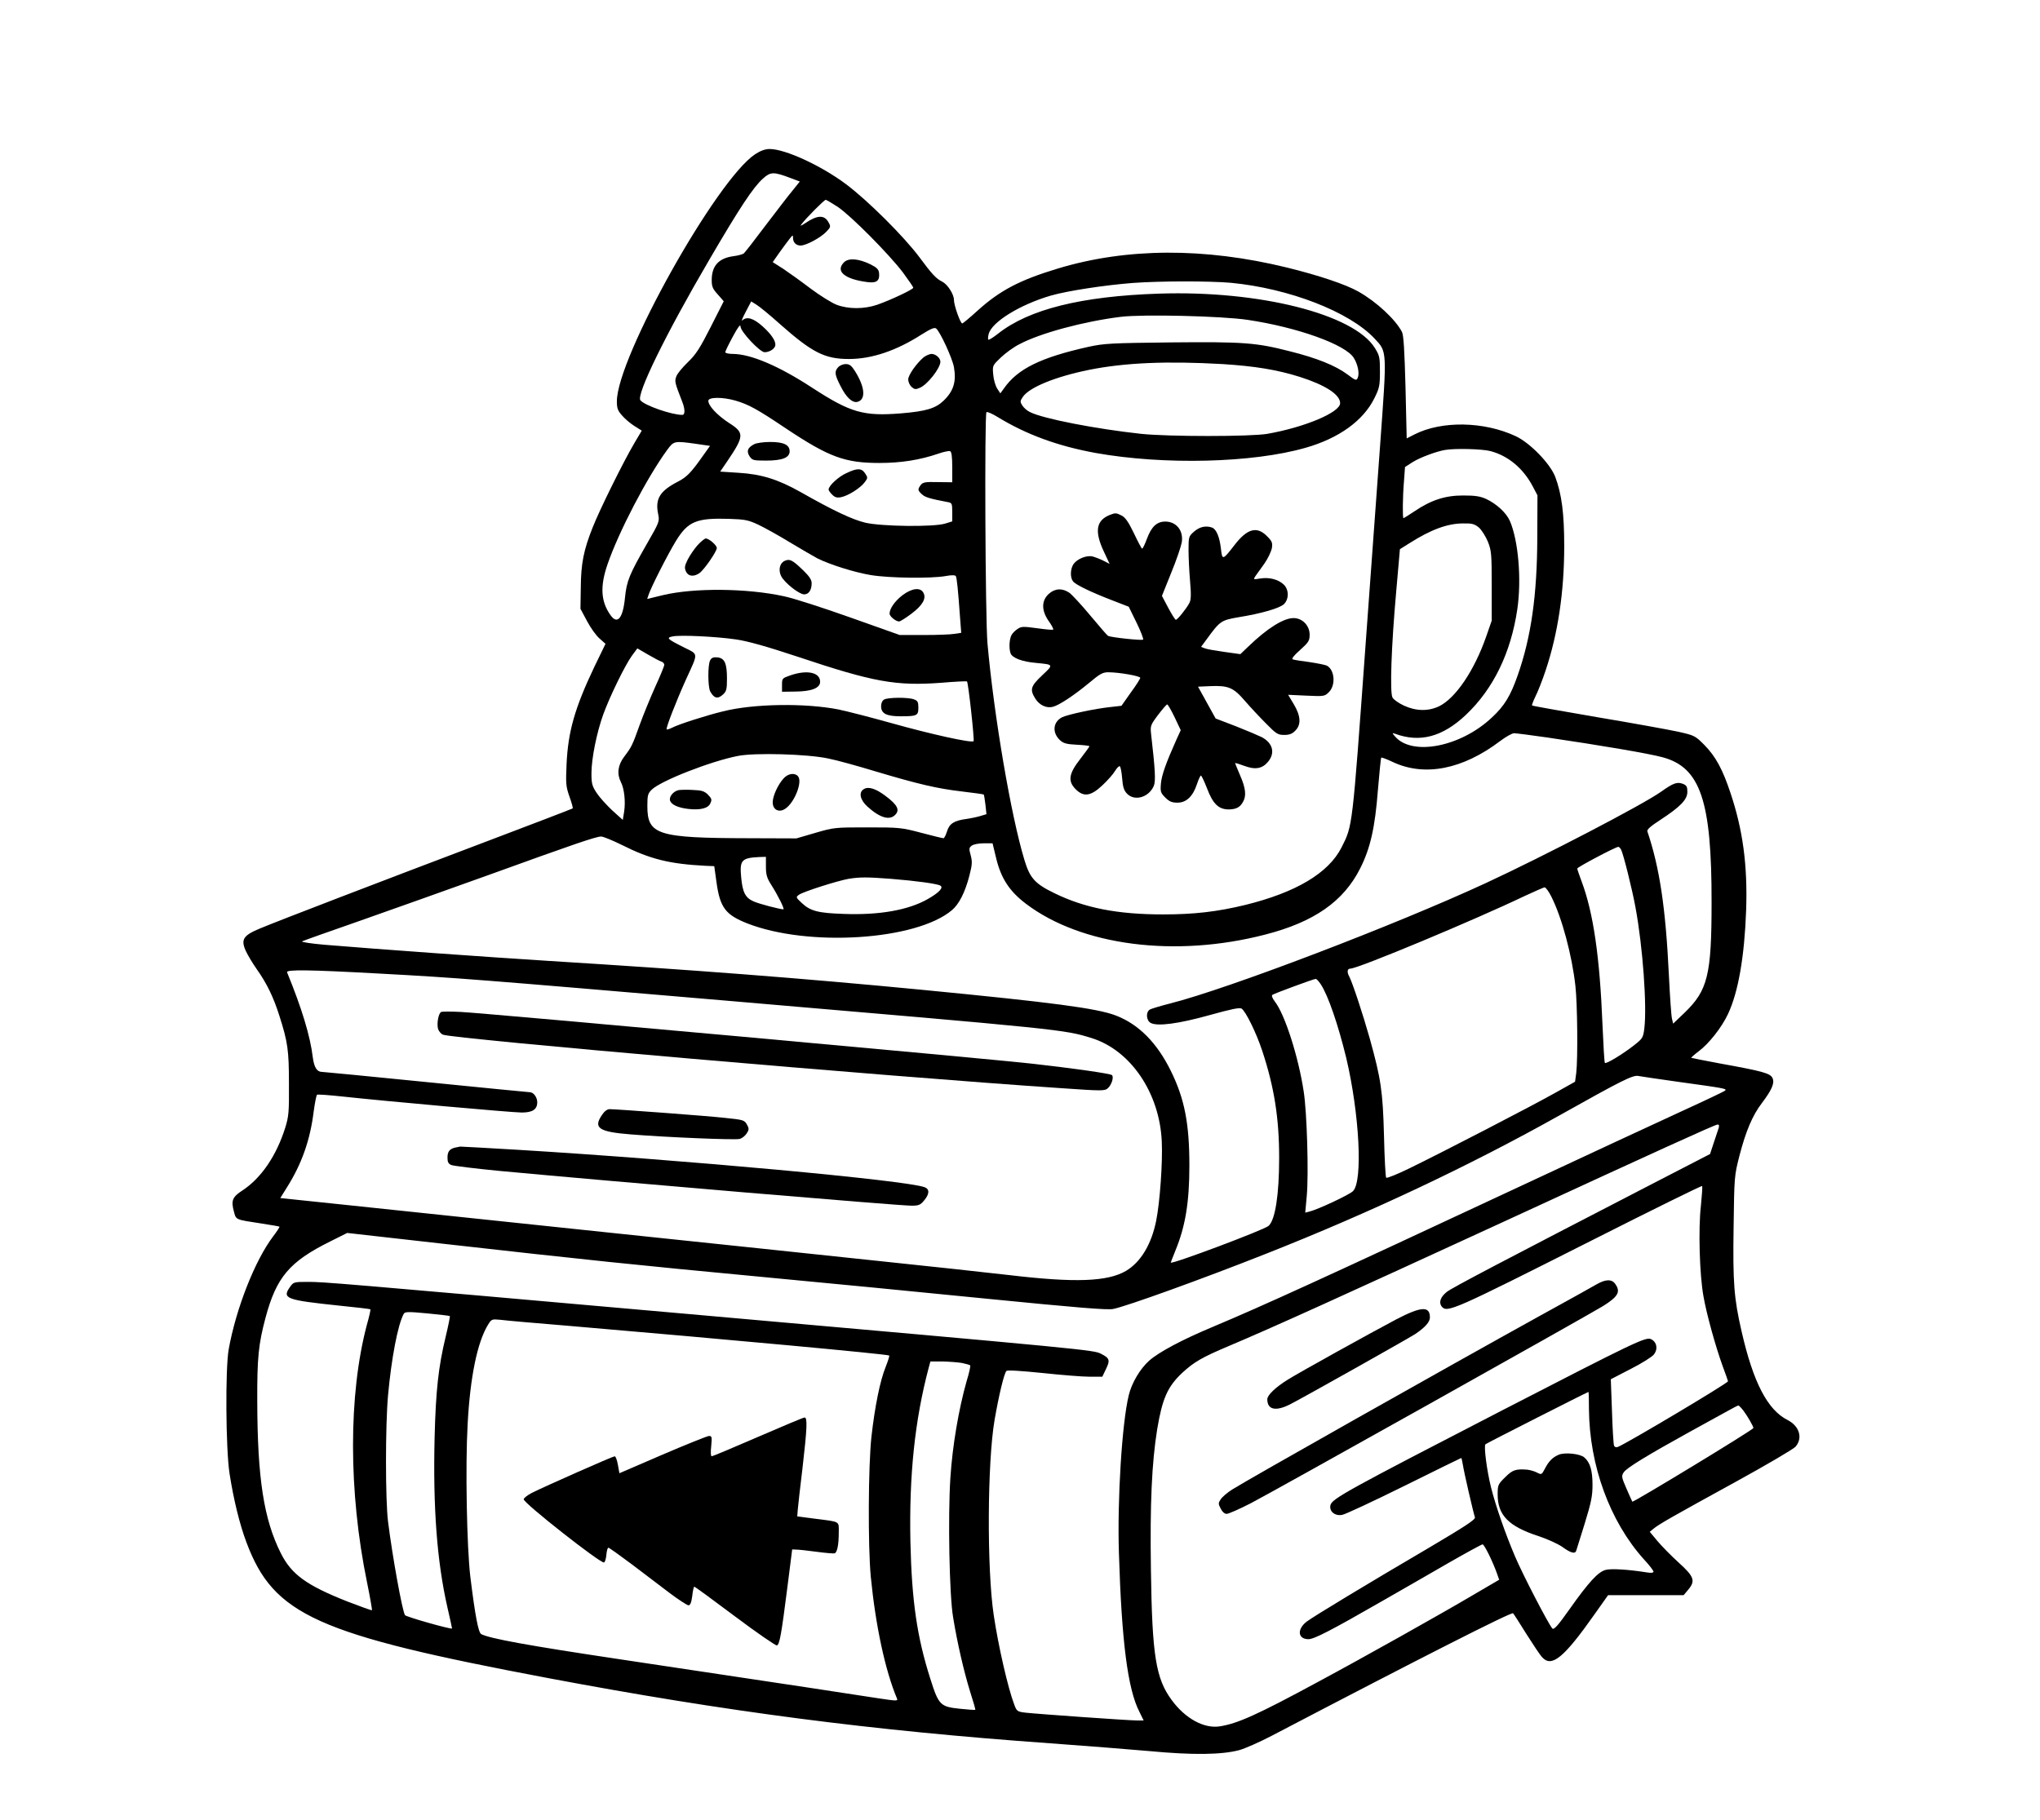 <?xml version="1.0" encoding="UTF-8" standalone="yes"?>
<svg version="1.0" xmlns="http://www.w3.org/2000/svg" width="903pt" height="806pt" viewBox="0 0 1204 1075" preserveAspectRatio="xMidYMid meet">
  <g transform="translate(0,1075) scale(0.1,-0.1)" fill="#000000" stroke="none">
    <path d="M4456 9839 c-229 -152 -816 -1202 -816 -1459 0 -41 5 -55 31 -84 16
-19 49 -47 73 -62 l43 -27 -45 -76 c-63 -107 -203 -389 -245 -496 -53 -133
-69 -212 -70 -355 l-2 -125 39 -73 c21 -40 54 -86 74 -103 l35 -31 -66 -136
c-115 -242 -155 -381 -164 -574 -5 -115 -4 -132 17 -192 13 -36 22 -68 19 -70
-2 -2 -238 -93 -524 -201 -613 -232 -1212 -462 -1322 -508 -99 -41 -114 -65
-84 -132 11 -24 40 -73 64 -107 60 -85 99 -164 135 -278 49 -154 56 -202 56
-400 1 -167 -1 -192 -22 -260 -52 -165 -141 -296 -251 -369 -62 -40 -70 -61
-51 -129 12 -46 9 -44 160 -67 57 -9 106 -17 108 -19 2 -2 -15 -28 -37 -57
-108 -142 -220 -428 -263 -669 -20 -117 -17 -584 5 -730 24 -155 60 -302 100
-408 161 -430 414 -544 1782 -802 1051 -198 1909 -310 2965 -385 195 -14 459
-35 585 -46 254 -24 426 -22 530 6 33 9 119 47 190 84 883 462 1417 733 1426
724 4 -4 40 -60 79 -123 40 -63 81 -125 93 -137 56 -62 128 -3 309 254 l80
113 223 0 223 0 26 31 c45 53 37 78 -55 161 -44 40 -101 98 -126 128 l-45 54
23 19 c33 27 114 73 484 276 182 100 340 193 353 207 45 51 24 122 -46 158
-119 60 -203 222 -272 524 -45 196 -52 287 -47 618 4 296 4 300 35 421 37 142
76 236 132 309 59 78 76 118 63 147 -13 29 -58 41 -312 87 -91 17 -166 32
-168 33 -1 2 18 19 43 38 61 45 137 142 174 221 61 130 97 339 107 613 9 264
-19 474 -93 694 -46 138 -87 214 -154 282 -54 54 -57 56 -155 78 -55 12 -270
51 -479 86 -208 36 -381 66 -383 69 -2 2 7 26 20 53 14 27 41 96 60 153 73
218 110 465 110 735 0 195 -15 307 -53 409 -30 78 -148 200 -233 240 -188 88
-437 92 -597 11 l-47 -24 -7 302 c-6 218 -11 308 -21 327 -39 74 -149 177
-257 238 -74 42 -231 95 -422 142 -486 119 -947 117 -1353 -6 -225 -68 -341
-129 -473 -248 -46 -42 -87 -76 -91 -76 -11 0 -49 107 -49 139 0 33 -37 91
-68 107 -37 18 -62 45 -135 144 -91 122 -303 334 -435 433 -146 109 -358 207
-450 207 -26 0 -54 -10 -86 -31z m211 -141 l53 -20 -45 -56 c-26 -31 -97 -125
-160 -207 -62 -83 -119 -156 -126 -162 -8 -5 -35 -13 -62 -16 -86 -12 -127
-57 -127 -141 0 -39 6 -52 36 -85 l35 -40 -77 -152 c-64 -126 -87 -162 -135
-208 -32 -31 -63 -68 -68 -84 -11 -28 -9 -37 34 -147 18 -45 19 -80 1 -80 -62
0 -221 55 -247 86 -26 32 150 392 406 829 181 310 260 429 317 480 45 41 63
42 165 3z m276 -169 c78 -52 302 -278 385 -387 34 -46 62 -87 62 -91 0 -10
-136 -74 -214 -101 -77 -26 -169 -26 -238 0 -29 11 -98 54 -153 95 -55 42
-128 94 -162 117 l-63 40 40 57 c22 31 49 67 60 81 18 23 20 24 20 5 0 -27 18
-45 45 -45 32 0 117 46 150 80 28 29 29 32 14 58 -24 44 -66 42 -134 -4 -29
-19 -36 -21 -25 -8 26 35 134 144 143 144 4 0 36 -19 70 -41z m2322 -449 c344
-33 700 -171 848 -329 75 -80 74 -66 33 -631 -20 -272 -59 -803 -86 -1180 -79
-1089 -76 -1064 -142 -1195 -77 -151 -268 -265 -568 -339 -165 -40 -302 -56
-485 -56 -269 0 -463 38 -641 125 -116 56 -146 90 -178 197 -79 260 -179 846
-218 1278 -13 149 -18 1353 -6 1366 4 4 34 -9 65 -28 170 -104 355 -172 580
-213 403 -72 928 -59 1240 31 196 56 340 160 405 292 30 60 33 75 33 158 0 83
-2 94 -30 139 -124 200 -682 341 -1275 321 -456 -15 -767 -92 -949 -236 -29
-23 -55 -39 -58 -36 -3 3 -2 18 2 33 17 71 186 175 369 228 99 28 315 61 481
74 162 12 454 12 580 1z m-2662 -244 c191 -169 265 -206 407 -206 135 0 280
49 428 144 56 35 77 44 87 36 24 -20 95 -174 105 -228 15 -85 -2 -142 -62
-199 -47 -45 -104 -62 -250 -74 -222 -18 -298 4 -523 150 -200 131 -366 201
-472 201 -24 0 -43 5 -43 10 0 6 20 47 45 93 30 56 45 75 45 59 0 -30 115
-152 142 -152 26 0 54 16 62 35 9 25 -18 68 -75 119 -53 47 -92 59 -118 34 -8
-7 1 15 19 49 l33 63 29 -18 c16 -9 80 -61 141 -116z m2762 25 c294 -44 578
-146 626 -225 24 -39 34 -92 23 -117 -8 -18 -12 -17 -61 20 -70 52 -181 97
-342 137 -199 51 -271 56 -701 52 -353 -4 -393 -6 -485 -26 -283 -63 -419
-130 -500 -246 l-21 -29 -19 29 c-10 16 -21 53 -23 82 -5 53 -4 54 44 100 27
26 76 62 110 79 124 66 381 135 599 162 130 16 597 5 750 -18z m-149 -261
c189 -12 321 -33 457 -76 150 -48 237 -104 237 -155 0 -54 -208 -142 -430
-181 -100 -17 -584 -17 -745 0 -268 29 -582 90 -657 129 -15 7 -35 24 -44 38
-14 22 -14 26 2 50 37 57 191 120 392 161 210 42 456 53 788 34z m-2875 -216
c78 -23 127 -50 297 -164 255 -170 349 -204 552 -204 129 0 240 18 348 55 31
11 62 17 69 15 9 -4 13 -31 13 -95 l0 -89 -86 1 c-74 2 -87 -1 -100 -17 -19
-26 -18 -32 7 -55 19 -18 47 -26 157 -47 20 -4 22 -10 22 -59 l0 -54 -42 -13
c-68 -21 -374 -17 -470 5 -77 18 -191 72 -383 181 -133 75 -232 106 -367 114
l-108 7 41 60 c102 151 103 169 10 228 -70 46 -121 101 -121 130 0 23 86 23
161 1z m-234 -255 l83 -12 -47 -66 c-65 -92 -91 -119 -144 -146 -104 -54 -133
-100 -116 -187 10 -48 9 -49 -66 -180 -103 -180 -119 -218 -129 -317 -12 -123
-45 -162 -86 -103 -57 80 -62 170 -17 300 66 192 233 512 352 675 39 53 41 54
170 36z m4691 -43 c105 -28 193 -102 249 -208 l28 -53 -1 -250 c-1 -338 -36
-587 -116 -814 -42 -120 -78 -180 -153 -249 -184 -173 -469 -228 -570 -112
-19 22 -19 23 -1 17 147 -54 280 -19 418 111 162 153 266 366 304 624 26 177
6 407 -44 522 -22 49 -79 101 -141 130 -36 16 -66 20 -136 20 -105 0 -188 -27
-287 -94 -33 -22 -62 -40 -64 -40 -6 0 -5 126 3 219 l6 83 45 29 c43 27 139
63 192 72 60 10 219 6 268 -7z m-4324 -434 c36 -17 121 -64 188 -105 68 -41
141 -83 163 -95 75 -37 218 -82 314 -98 108 -18 354 -21 441 -6 36 7 57 6 61
0 6 -10 13 -75 25 -244 l7 -91 -39 -6 c-22 -4 -103 -7 -182 -7 l-142 0 -293
104 c-160 57 -337 114 -391 125 -220 48 -530 50 -712 7 l-95 -23 7 21 c12 41
114 242 163 322 71 115 121 136 313 130 94 -3 114 -7 172 -34z m4255 -17 c16
-14 40 -52 53 -83 21 -53 23 -72 23 -262 l0 -205 -33 -95 c-70 -200 -180 -363
-278 -411 -64 -30 -135 -29 -207 4 -30 14 -61 35 -68 48 -16 31 -7 300 22 625
l22 251 56 35 c126 80 224 117 318 117 52 1 66 -3 92 -24z m-4386 -661 c69
-10 177 -40 370 -104 442 -148 575 -172 843 -152 81 7 149 10 151 8 8 -7 45
-347 39 -353 -12 -12 -255 42 -486 107 -118 33 -258 69 -310 80 -197 39 -502
35 -684 -11 -99 -24 -261 -76 -299 -96 -16 -8 -31 -13 -33 -10 -6 6 55 163
113 292 75 164 76 148 -9 191 -102 51 -109 58 -67 66 48 9 255 -1 372 -18z
m-440 -131 c9 -3 17 -11 17 -19 0 -7 -24 -66 -54 -131 -29 -65 -70 -165 -91
-223 -44 -123 -48 -131 -92 -189 -37 -49 -44 -101 -19 -150 20 -38 28 -116 19
-174 l-8 -49 -62 56 c-33 31 -75 77 -92 103 -27 41 -31 55 -31 116 0 87 31
241 70 349 39 107 129 291 169 346 l32 43 62 -36 c34 -20 70 -39 80 -42z
m5229 -448 c313 -46 602 -95 682 -117 223 -60 290 -257 289 -858 0 -429 -23
-519 -160 -651 l-67 -64 -7 30 c-4 17 -12 131 -18 255 -19 399 -55 637 -127
850 -4 11 19 31 76 68 119 78 160 120 160 166 0 30 -4 38 -26 47 -35 13 -57 5
-130 -47 -109 -77 -687 -378 -1034 -539 -531 -246 -1523 -625 -1864 -711 -55
-14 -108 -30 -118 -35 -26 -14 -24 -65 4 -80 40 -21 163 -5 346 46 129 36 178
46 190 39 24 -15 87 -143 122 -249 71 -215 100 -398 100 -632 0 -218 -23 -366
-62 -402 -24 -23 -578 -231 -578 -217 0 2 13 34 28 72 58 141 82 283 82 501 0
247 -28 393 -109 558 -82 167 -190 276 -325 328 -113 43 -373 77 -1146 152
-715 69 -1358 118 -2195 170 -380 24 -996 68 -1333 96 -79 7 -138 16 -130 20
7 4 162 59 343 122 182 64 519 184 750 267 511 185 642 230 672 230 13 0 68
-23 123 -50 167 -84 281 -112 495 -123 l50 -2 13 -94 c21 -151 53 -193 182
-244 360 -141 998 -100 1208 78 42 35 78 106 103 203 17 66 18 83 8 121 -11
39 -10 45 6 57 10 8 42 14 71 14 l52 0 22 -91 c29 -118 79 -193 175 -266 327
-248 881 -320 1413 -182 288 74 463 196 561 392 59 117 87 239 104 461 9 103
17 190 20 192 2 2 33 -9 68 -26 188 -88 412 -44 634 124 33 25 70 46 82 46 11
0 99 -11 195 -25z m-4245 -124 c51 -10 177 -45 279 -76 251 -75 365 -102 512
-119 68 -8 125 -16 128 -18 2 -2 6 -29 10 -60 l6 -56 -33 -10 c-19 -6 -56 -14
-84 -18 -75 -10 -102 -28 -116 -74 -7 -22 -16 -40 -21 -40 -5 0 -64 14 -131
32 -117 31 -130 32 -317 32 -191 0 -197 0 -307 -32 l-113 -33 -280 1 c-541 1
-600 20 -600 190 0 63 3 74 25 96 53 53 350 169 510 200 102 20 411 11 532
-15z m4682 -539 c13 -25 66 -236 85 -342 43 -232 68 -580 52 -713 -7 -55 -10
-60 -61 -100 -69 -54 -164 -111 -172 -104 -3 4 -9 104 -14 224 -16 402 -54
663 -123 847 -14 38 -26 72 -26 77 0 8 225 127 242 128 4 1 12 -7 17 -17z
m-5049 -100 c0 -47 6 -67 30 -105 42 -66 82 -147 73 -147 -23 1 -143 32 -176
47 -48 21 -65 53 -73 141 -10 103 2 116 109 121 l37 1 0 -58z m740 -72 c149
-12 272 -29 290 -40 20 -12 -9 -42 -74 -79 -115 -66 -288 -96 -497 -88 -152 5
-197 17 -248 65 -35 33 -35 34 -16 48 24 18 226 82 292 94 67 11 110 11 253 0z
m3898 -107 c62 -124 121 -345 141 -525 12 -105 15 -431 5 -514 l-7 -52 -116
-65 c-140 -79 -674 -355 -859 -445 -73 -36 -136 -61 -140 -57 -4 3 -10 115
-13 248 -7 264 -18 336 -84 574 -41 145 -101 327 -121 366 -15 27 -12 47 7 47
45 0 735 288 1029 429 58 27 111 50 117 51 7 0 26 -26 41 -57z m-6908 -453
c444 -24 568 -34 2045 -160 1977 -169 1986 -170 2147 -220 230 -71 402 -323
415 -610 6 -122 -11 -360 -33 -469 -28 -140 -92 -245 -178 -296 -109 -64 -301
-71 -689 -25 -139 16 -488 54 -777 84 -289 31 -1015 107 -1615 170 -600 63
-1275 134 -1501 158 l-411 43 38 61 c88 139 138 280 159 449 7 52 16 98 20
100 5 3 70 -2 146 -10 257 -28 1007 -95 1062 -95 64 0 92 18 92 61 0 29 -22
59 -44 59 -6 0 -282 27 -611 60 -329 33 -607 60 -616 60 -30 0 -46 27 -54 85
-15 127 -66 293 -152 503 -7 17 122 16 557 -8z m5546 -63 c44 -67 103 -241
150 -434 78 -330 99 -729 40 -787 -20 -21 -208 -109 -258 -121 l-24 -6 9 98
c12 133 1 496 -18 617 -31 205 -111 455 -170 531 -16 21 -21 36 -15 40 16 10
244 94 255 94 6 1 19 -14 31 -32z m2120 -577 c260 -36 279 -39 267 -50 -4 -5
-120 -60 -258 -123 -137 -63 -594 -275 -1015 -472 -1090 -509 -1448 -673
-1755 -802 -179 -75 -314 -147 -372 -198 -53 -47 -104 -132 -121 -205 -40
-164 -68 -615 -58 -930 16 -524 52 -805 121 -939 l25 -51 -40 0 c-49 0 -585
38 -657 46 -49 6 -52 8 -67 48 -37 97 -94 346 -121 528 -41 272 -38 902 5
1153 25 144 56 275 70 289 6 6 82 1 212 -12 112 -12 237 -22 279 -22 l75 0 22
46 c25 51 21 64 -29 89 -43 23 -62 25 -2434 235 -2093 185 -2156 190 -2249
190 -82 0 -85 -1 -105 -29 -49 -69 -27 -78 288 -111 101 -10 185 -20 186 -22
2 -2 -7 -43 -21 -92 -109 -411 -109 -985 1 -1520 18 -88 31 -163 29 -165 -2
-2 -68 22 -146 52 -240 95 -329 159 -392 285 -100 199 -138 440 -139 897 -1
256 7 337 49 494 64 239 141 330 380 449 l102 51 568 -64 c824 -93 1151 -127
1874 -195 355 -33 958 -92 1340 -130 525 -52 706 -67 740 -60 77 15 521 175
905 327 615 243 1200 519 1735 819 362 203 429 237 461 230 14 -3 125 -19 245
-36z m229 -271 c-4 -11 -17 -51 -29 -87 l-22 -67 -335 -173 c-901 -466 -1187
-616 -1219 -641 -38 -30 -49 -63 -30 -87 32 -38 70 -21 888 392 354 179 646
323 649 320 3 -2 -1 -55 -7 -116 -16 -137 -8 -408 15 -535 18 -104 72 -299
115 -417 17 -45 30 -83 30 -85 0 -11 -601 -369 -651 -388 -10 -4 -19 0 -22 8
-3 8 -9 100 -12 203 l-7 189 118 61 c65 33 127 72 137 86 25 33 16 74 -18 90
-31 14 -99 -19 -875 -419 -918 -474 -1007 -523 -1017 -561 -9 -37 26 -66 69
-58 18 3 183 80 367 171 183 91 335 165 336 165 2 0 6 -19 10 -42 6 -41 60
-275 71 -309 3 -13 -60 -54 -273 -180 -358 -210 -679 -404 -720 -435 -59 -45
-53 -104 10 -104 34 0 136 53 437 226 113 65 290 166 393 226 103 59 193 108
198 108 10 0 59 -99 85 -172 l13 -37 -152 -89 c-184 -109 -649 -370 -917 -514
-362 -196 -477 -247 -582 -263 -92 -14 -203 47 -282 155 -94 127 -116 262
-123 768 -6 392 5 633 37 832 30 180 61 251 147 332 70 65 119 93 273 158 274
116 651 287 1625 735 915 422 1249 574 1263 574 9 1 11 -6 7 -20z m-7491
-1111 c2 -1 -9 -57 -25 -123 -43 -179 -58 -319 -65 -593 -10 -416 14 -734 76
-1006 16 -67 27 -122 27 -123 -7 -6 -272 69 -278 79 -16 26 -74 345 -100 553
-16 128 -16 567 0 745 20 217 57 414 92 480 7 14 22 15 139 4 72 -7 133 -14
134 -16z m706 -58 c925 -79 1880 -167 1888 -175 2 -2 -7 -32 -21 -67 -33 -81
-64 -234 -84 -412 -19 -173 -21 -644 -4 -826 28 -288 85 -555 155 -721 6 -15
-4 -14 -111 2 -106 17 -503 77 -1523 230 -549 82 -771 123 -821 149 -17 10
-36 111 -64 338 -21 175 -30 655 -16 902 15 279 57 484 121 588 20 32 22 33
73 28 28 -4 212 -20 407 -36z m2318 -219 c23 -5 45 -11 48 -14 3 -2 -6 -45
-21 -93 -47 -165 -84 -384 -96 -571 -15 -231 -6 -694 16 -823 25 -155 65 -325
100 -438 19 -59 33 -108 31 -109 -1 -2 -42 1 -90 6 -116 12 -126 21 -175 176
-79 247 -110 460 -118 810 -8 394 26 719 108 1028 l10 37 72 0 c40 -1 91 -5
115 -9z m3701 -273 c3 -333 123 -662 324 -886 32 -34 57 -67 57 -73 0 -7 -14
-9 -37 -5 -113 18 -214 24 -246 15 -44 -12 -98 -70 -212 -231 -69 -98 -93
-124 -102 -115 -22 24 -173 314 -221 427 -56 132 -112 291 -141 406 -24 95
-44 245 -33 255 6 6 603 309 608 309 2 0 3 -46 3 -102z m913 -10 c23 -31 58
-91 58 -101 0 -10 -710 -441 -715 -435 -1 2 -17 36 -34 76 -30 69 -31 75 -17
97 17 26 134 98 391 240 88 48 187 103 220 121 33 19 63 34 66 34 4 0 18 -15
31 -32z"/>
    <path d="M4981 9201 c-53 -53 4 -100 139 -117 53 -7 73 8 68 53 -2 22 -13 33
-51 52 -70 34 -129 39 -156 12z"/>
    <path d="M6550 7709 c-80 -32 -91 -96 -36 -214 l35 -75 -37 19 c-20 10 -49 21
-64 25 -35 8 -90 -14 -112 -45 -19 -28 -21 -79 -3 -102 15 -20 104 -63 231
-112 l98 -38 46 -94 c25 -51 42 -96 39 -100 -7 -7 -192 13 -207 22 -6 3 -52
57 -104 119 -52 63 -108 123 -124 135 -42 29 -85 27 -122 -6 -44 -40 -44 -98
-1 -160 18 -25 30 -48 27 -51 -3 -3 -46 1 -95 8 -81 11 -93 11 -115 -4 -14 -9
-30 -25 -36 -36 -13 -24 -16 -77 -6 -107 9 -28 68 -51 153 -58 103 -10 102 -9
34 -73 -68 -64 -74 -84 -41 -137 24 -39 66 -59 104 -49 37 9 127 69 215 142
62 52 79 62 112 62 63 0 189 -22 189 -33 0 -5 -25 -45 -56 -87 l-55 -78 -62
-7 c-97 -10 -257 -45 -289 -61 -54 -28 -59 -91 -12 -135 21 -19 39 -24 100
-27 41 -2 74 -6 74 -9 0 -3 -25 -37 -55 -76 -67 -86 -74 -130 -26 -178 47 -47
89 -41 157 23 30 28 64 66 75 85 11 18 24 31 28 28 5 -2 11 -34 14 -70 4 -51
10 -72 28 -91 45 -48 130 -23 159 45 12 29 8 97 -16 306 -5 48 -4 53 41 113
26 34 50 62 54 62 4 0 24 -34 44 -76 l36 -76 -26 -57 c-60 -134 -87 -209 -91
-258 -4 -48 -2 -55 26 -83 24 -24 39 -30 72 -30 52 0 91 37 115 110 9 28 20
50 23 50 4 0 20 -34 36 -75 35 -93 69 -125 129 -125 45 1 67 13 85 47 19 35
14 80 -18 153 -16 38 -30 71 -30 73 0 3 23 -4 52 -15 66 -25 108 -18 142 23
44 52 29 111 -37 146 -18 9 -86 38 -152 64 l-120 46 -52 94 -52 94 69 3 c110
5 140 -8 207 -86 32 -37 88 -97 125 -134 61 -62 70 -68 108 -68 30 0 47 6 65
25 36 35 33 87 -9 157 l-33 55 108 -5 c105 -5 108 -4 133 21 41 41 34 131 -12
156 -10 5 -56 14 -102 21 -47 6 -91 13 -99 16 -10 3 4 21 42 55 51 46 57 55
57 91 0 54 -43 98 -95 98 -59 0 -155 -60 -267 -168 l-47 -45 -93 13 c-51 7
-103 16 -116 21 l-23 9 31 42 c81 111 86 115 190 133 136 22 242 53 268 77 31
30 30 87 -1 116 -32 30 -83 44 -137 36 -43 -7 -44 -7 -30 14 8 11 32 45 53 74
21 30 40 71 44 91 5 32 1 41 -30 72 -59 59 -116 43 -190 -53 -71 -92 -73 -92
-81 -20 -8 68 -27 112 -51 122 -37 14 -75 5 -107 -23 -32 -28 -33 -32 -33
-108 0 -43 4 -126 9 -184 7 -80 6 -111 -4 -130 -18 -34 -70 -99 -80 -99 -4 0
-24 32 -45 71 l-37 70 55 137 c31 75 58 156 62 179 11 69 -31 122 -96 123 -51
0 -82 -29 -109 -100 -12 -33 -25 -60 -29 -60 -3 0 -25 41 -48 90 -32 66 -50
93 -72 105 -34 17 -37 17 -71 4z"/>
    <path d="M5451 8640 c-43 -37 -91 -105 -91 -131 0 -14 9 -34 20 -44 17 -15 24
-16 49 -5 44 18 121 116 121 154 0 22 -28 46 -53 46 -12 -1 -33 -10 -46 -20z"/>
    <path d="M4947 8582 c-24 -26 -21 -44 13 -111 34 -68 70 -102 101 -94 50 14
44 87 -15 181 -21 33 -32 42 -55 42 -15 0 -35 -8 -44 -18z"/>
    <path d="M4451 8127 c-39 -20 -47 -41 -28 -71 16 -24 22 -26 98 -26 95 0 139
17 139 55 0 38 -35 55 -115 55 -38 0 -81 -6 -94 -13z"/>
    <path d="M4995 7956 c-47 -21 -105 -75 -105 -97 0 -5 9 -18 21 -30 16 -16 28
-20 53 -15 41 8 114 54 139 88 19 25 19 28 3 52 -21 32 -46 33 -111 2z"/>
    <path d="M4116 7530 c-20 -23 -46 -61 -58 -85 -18 -37 -20 -48 -10 -70 13 -29
46 -33 80 -9 27 19 102 127 102 148 0 16 -46 56 -65 56 -7 0 -29 -18 -49 -40z"/>
    <path d="M4629 7437 c-33 -17 -38 -68 -9 -105 34 -43 101 -92 126 -92 27 0 44
26 44 66 0 20 -14 41 -49 75 -65 63 -81 71 -112 56z"/>
    <path d="M5326 7235 c-45 -35 -76 -79 -76 -109 0 -16 37 -46 56 -46 7 0 39 20
72 45 67 50 90 91 72 124 -17 34 -68 28 -124 -14z"/>
    <path d="M4191 6851 c-15 -26 -14 -157 0 -184 23 -42 45 -47 77 -17 19 18 22
31 22 93 0 90 -14 121 -57 125 -23 2 -34 -2 -42 -17z"/>
    <path d="M4665 6762 c-49 -17 -50 -18 -50 -57 l0 -40 80 1 c95 1 145 21 145
58 0 55 -76 72 -175 38z"/>
    <path d="M5218 6619 c-11 -6 -18 -22 -18 -39 0 -44 31 -60 116 -60 96 0 104 4
104 51 0 33 -4 41 -26 49 -33 13 -154 12 -176 -1z"/>
    <path d="M4625 6154 c-34 -37 -65 -105 -65 -142 0 -44 37 -63 74 -38 54 35
103 158 76 191 -19 23 -58 18 -85 -11z"/>
    <path d="M5098 6090 c-32 -19 -22 -64 21 -103 75 -68 133 -84 166 -47 26 28
10 58 -58 109 -58 44 -102 58 -129 41z"/>
    <path d="M4004 6084 c-31 -7 -57 -39 -50 -62 8 -24 47 -42 107 -49 71 -8 118
3 131 33 10 22 8 28 -14 51 -21 21 -37 26 -89 28 -35 2 -74 1 -85 -1z"/>
    <path d="M2603 4774 c-16 -7 -27 -67 -19 -99 4 -14 17 -30 29 -35 59 -25 2606
-246 3649 -316 245 -17 258 -17 277 0 22 20 36 65 24 77 -9 9 -225 40 -485 69
-239 27 -3225 298 -3358 304 -58 3 -110 3 -117 0z"/>
    <path d="M3553 4167 c-54 -78 -21 -101 168 -116 207 -17 615 -34 643 -27 14 3
33 18 42 32 14 21 15 29 4 49 -16 31 -20 32 -137 44 -98 11 -635 51 -676 51
-14 0 -31 -13 -44 -33z"/>
    <path d="M2685 3973 c-33 -8 -45 -24 -45 -59 0 -26 5 -37 23 -44 12 -5 141
-21 287 -35 673 -63 2354 -205 2429 -205 43 0 53 4 75 31 32 38 33 67 3 78
-107 41 -1428 162 -2402 221 -181 11 -334 19 -340 19 -5 -1 -19 -4 -30 -6z"/>
    <path d="M9425 3166 c-22 -13 -173 -97 -335 -186 -555 -307 -1726 -968 -1817
-1026 -29 -18 -59 -44 -68 -58 -15 -22 -15 -27 0 -55 9 -19 23 -31 35 -31 11
0 75 28 143 63 124 64 2008 1119 2082 1166 87 55 102 83 69 129 -20 29 -57 28
-109 -2z"/>
    <path d="M8242 2959 c-157 -83 -574 -314 -642 -357 -71 -44 -120 -91 -120
-115 0 -62 49 -73 133 -31 75 38 706 393 742 417 57 39 85 70 85 97 0 68 -50
66 -198 -11z"/>
    <path d="M4472 2264 c-145 -63 -267 -114 -272 -114 -6 0 -7 25 -3 60 5 54 4
60 -13 60 -10 0 -134 -50 -274 -110 l-255 -110 -9 50 c-5 28 -13 50 -19 50
-11 0 -411 -177 -489 -216 -27 -14 -48 -31 -48 -38 0 -23 454 -380 474 -373 6
2 12 22 14 45 2 23 7 42 12 42 5 0 66 -44 137 -97 70 -53 171 -130 224 -170
53 -40 104 -73 112 -73 10 0 17 16 22 55 3 30 9 55 12 55 4 0 112 -79 241
-176 128 -96 240 -173 247 -171 16 7 26 63 62 346 l28 221 25 -1 c14 0 68 -6
120 -13 52 -7 100 -11 106 -9 15 6 24 51 24 124 0 68 12 61 -145 81 l-100 13
3 40 c2 22 14 133 28 246 27 234 30 299 12 298 -7 0 -131 -52 -276 -115z"/>
    <path d="M9200 2159 c-36 -15 -59 -39 -81 -82 -19 -36 -20 -37 -47 -23 -15 8
-41 15 -57 17 -69 5 -87 -1 -131 -45 -42 -41 -44 -46 -44 -102 0 -122 65 -188
240 -245 52 -17 116 -46 143 -65 49 -36 75 -42 81 -21 2 6 25 79 50 160 38
124 46 161 46 228 0 85 -14 132 -48 162 -24 22 -116 32 -152 16z"/>
  </g>
</svg>